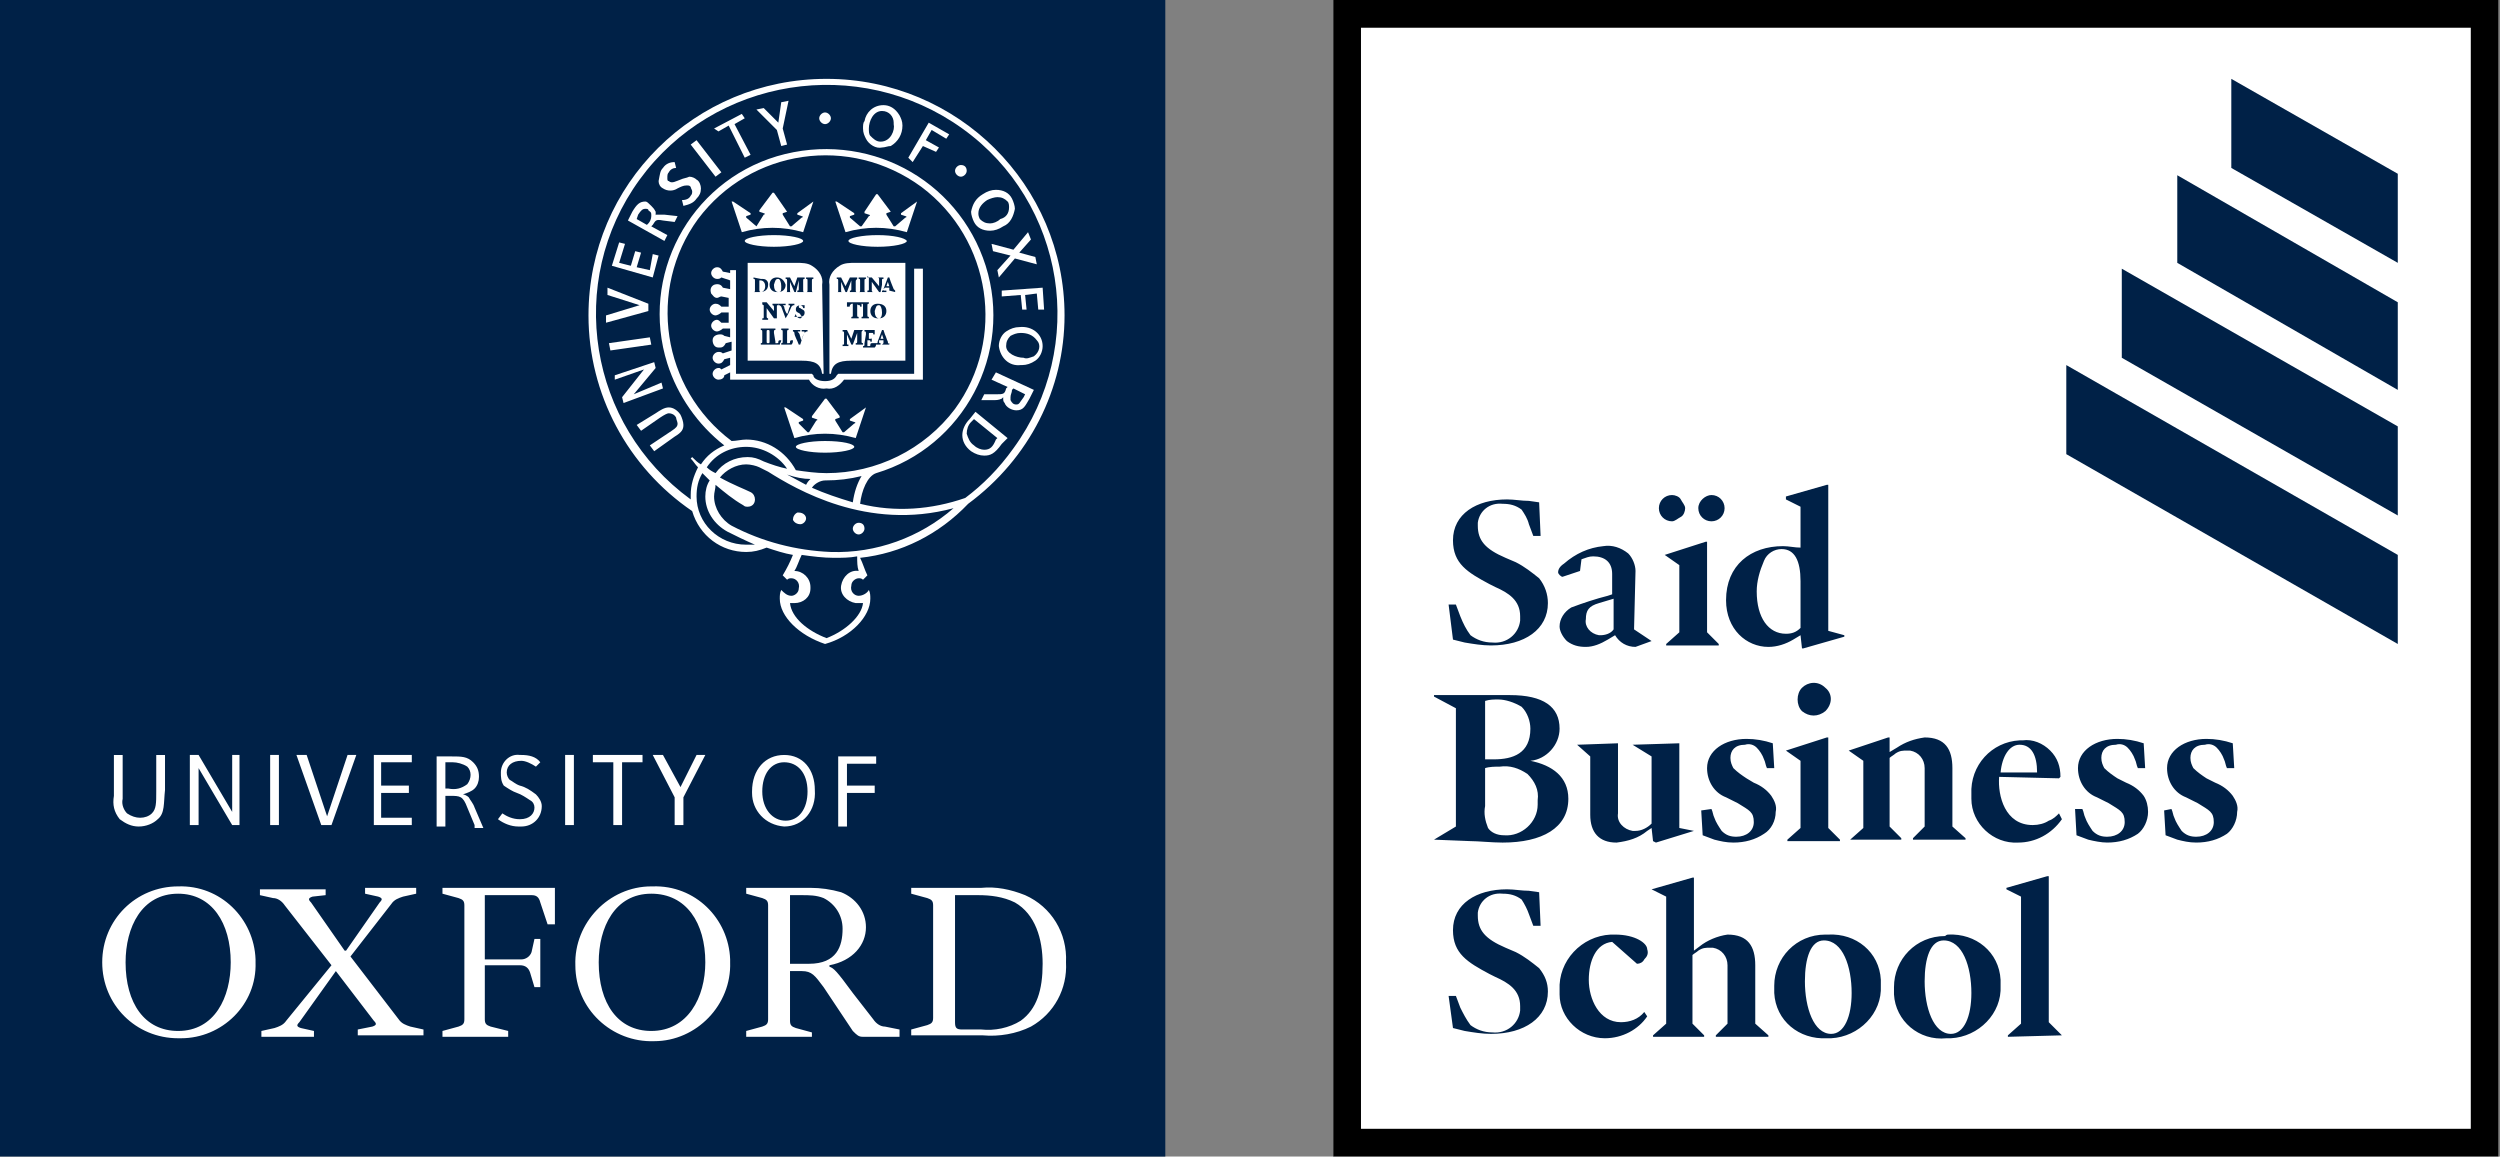<?xml version="1.0" encoding="utf-8"?>
<!-- Generator: Adobe Illustrator 25.2.3, SVG Export Plug-In . SVG Version: 6.00 Build 0)  -->
<svg version="1.1" id="Layer_1" xmlns="http://www.w3.org/2000/svg" xmlns:xlink="http://www.w3.org/1999/xlink" x="0px" y="0px"
	 viewBox="0 0 171.2 79.2" style="enable-background:new 0 0 171.2 79.2;" xml:space="preserve">
<rect x="0" y="0" width="171.2" height="79.2" fill="#808080" stroke="none"/>
<style type="text/css">
	.st0{fill:#002147;}
	.st1{fill:#FFFFFF;}
</style>
<g>
	<path class="st0" d="M0,0h79.8v79.2H0V0z"/>
	<path class="st1" d="M17.5,65.9c0.1,2.9-2.3,5.2-5.1,5.2c-0.1,0-0.1,0-0.2,0c-2.9,0-5.2-2.3-5.2-5.2c0-2.9,2.3-5.2,5.2-5.2l0,0
		c2.9-0.1,5.2,2.2,5.3,5C17.5,65.7,17.5,65.8,17.5,65.9z M15.8,65.9c0-2.7-1.3-4.7-3.6-4.7c-2.5,0-3.6,2.3-3.6,4.7
		c0,2.8,1.3,4.7,3.6,4.7C14.7,70.6,15.8,68.3,15.8,65.9z M50,65.9c0.1,2.9-2.3,5.4-5.2,5.4c-2.9,0.1-5.4-2.2-5.4-5.2
		c-0.1-2.9,2.3-5.4,5.2-5.4c0.1,0,0.1,0,0.1,0c2.9-0.1,5.2,2.2,5.3,5C50,65.8,50,65.8,50,65.9z M48.3,65.9c0-2.7-1.3-4.7-3.7-4.7
		c-2.5,0-3.6,2.3-3.6,4.7c0,2.8,1.3,4.7,3.6,4.7C47.1,70.6,48.3,68.3,48.3,65.9z M54.1,66h1.3c1.9,0,2.3-1.2,2.3-2.4
		c0-0.9-0.5-1.7-1.3-2.1c-0.5-0.2-1-0.2-1.5-0.2h-0.8L54.1,66L54.1,66z M56.4,67.6c-0.6-0.8-0.8-1.1-1.5-1.1h-0.8v3.4
		c0,0.3,0.1,0.4,0.4,0.5l1.1,0.3V71h-4.5v-0.4l1.1-0.3c0.3-0.1,0.4-0.2,0.4-0.5V62c0-0.3-0.1-0.4-0.4-0.5l-1.1-0.3v-0.4h4.4
		c0.7,0,1.4,0.1,2.1,0.3c1,0.4,1.7,1.3,1.7,2.4c0,1.2-0.9,2.3-2.5,2.6v0.1c0.3,0.1,0.5,0.3,1.6,1.8l1.4,1.8c0.2,0.3,0.5,0.5,0.8,0.5
		l1,0.2V71h-2.5c-0.3,0-0.4-0.1-0.7-0.4L56.4,67.6L56.4,67.6z M36.6,64.3H37v3.3h-0.4l-0.3-1c-0.1-0.3-0.3-0.5-0.7-0.5h-2.4v3.7
		c0,0.3,0.1,0.4,0.4,0.5l1.2,0.3v0.4h-4.5v-0.4l1.1-0.3c0.3-0.1,0.4-0.2,0.4-0.5V62c0-0.3-0.1-0.4-0.4-0.5l-1.1-0.3v-0.4H38v2.5
		h-0.5L37,61.8c-0.1-0.4-0.3-0.5-0.6-0.5h-3.2v4.4h2.5c0.3,0,0.6-0.2,0.7-0.5L36.6,64.3L36.6,64.3z M62.4,70.9v-0.4l1.1-0.3
		c0.3-0.1,0.4-0.2,0.4-0.5V62c0-0.3-0.1-0.4-0.4-0.5l-1.1-0.3v-0.4h4.8c1-0.1,2,0.1,3,0.5c1.8,0.8,2.9,2.6,2.8,4.6
		c0.1,1.8-0.8,3.5-2.4,4.4c-1,0.5-2.2,0.7-3.3,0.6L62.4,70.9L62.4,70.9z M65.4,61.4V70c0,0.4,0.1,0.5,0.5,0.5h1.3
		c0.9,0.1,1.9-0.1,2.7-0.6c1.1-0.8,1.5-2.1,1.5-3.9c0-1.7-0.5-3.4-1.9-4.2c-0.8-0.4-1.7-0.5-2.5-0.5H65.4z M21.5,70.6v0.4h-3.6v-0.4
		l0.9-0.2c0.3-0.1,0.6-0.2,0.8-0.5l3.1-3.8L19.5,62c-0.2-0.3-0.5-0.5-0.8-0.5l-0.9-0.2v-0.4h4.5v0.4l-0.9,0.1
		c-0.3,0.1-0.3,0.2-0.1,0.4l2.3,3.3h0.1l2.3-3.3c0.2-0.2,0.2-0.3-0.1-0.4l-0.9-0.2v-0.4h3.5v0.4l-0.9,0.2c-0.3,0.1-0.6,0.2-0.8,0.5
		L24,65.5l3.3,4.3c0.2,0.3,0.5,0.4,0.8,0.5l0.9,0.2v0.4h-4.5v-0.4l1-0.2c0.3-0.1,0.3-0.2,0.1-0.4L23,66.5l-2.5,3.5
		c-0.2,0.2-0.2,0.3,0.1,0.4L21.5,70.6L21.5,70.6z M10.8,56.1c-0.3,0.3-0.8,0.5-1.3,0.5c-0.5,0-0.9-0.2-1.3-0.5
		c-0.4-0.5-0.5-1-0.4-1.6v-2.8h0.6v3c-0.1,0.4,0.1,0.8,0.3,1c0.3,0.2,0.6,0.3,0.9,0.3c0.3,0,0.6-0.1,0.8-0.3
		c0.3-0.3,0.3-0.7,0.3-1.5v-2.5h0.6v2.4C11.2,55,11.3,55.7,10.8,56.1L10.8,56.1z M15.9,56.5l-2.3-3.9v3.9H13v-4.8h0.6l2.3,3.9v-3.9
		h0.5v4.8H15.9z M18.5,56.5v-4.8h0.6v4.8H18.5z M22.7,56.5H22l-1.7-4.8H21l1.4,4.2l1.4-4.2h0.6L22.7,56.5z M25.6,56.5v-4.8h2.6v0.5
		h-2.1v1.6h1.9v0.5h-1.9V56h2.1v0.5L25.6,56.5L25.6,56.5z M32,52.5c-0.3-0.2-0.7-0.3-1-0.3h-0.5V54h0.2c0.5,0.1,0.9,0,1.3-0.3
		C32.3,53.3,32.3,52.8,32,52.5L32,52.5z M32.5,56.5L32,55.3c-0.3-0.8-0.5-0.8-1.2-0.8h-0.3v2.1h-0.6v-4.8h1c0.7,0,1.1,0,1.5,0.4
		c0.3,0.3,0.4,0.6,0.4,1c0,0.3-0.1,0.6-0.3,0.8c-0.2,0.2-0.5,0.3-0.8,0.4c0.1,0,0.3,0.1,0.4,0.2c0.1,0.2,0.3,0.4,0.4,0.7l0.6,1.4
		H32.5z M38.7,56.5v-4.8h0.6v4.8H38.7z M42.6,52.2v4.3H42v-4.3h-1.4v-0.5H44v0.5H42.6z M46.8,54.6v1.9h-0.6v-1.9l-1.5-2.9h0.7
		l1.2,2.2l1.1-2.2h0.6L46.8,54.6z M53.7,52.2c-0.9,0-1.5,0.8-1.5,2c0,1.2,0.7,2,1.6,2c0.9,0,1.5-0.8,1.5-2
		C55.3,52.9,54.6,52.2,53.7,52.2z M53.7,56.6c-1.3-0.1-2.2-1.1-2.2-2.3c0-0.1,0-0.1,0-0.1c0-1.5,0.9-2.5,2.2-2.5
		c1.3,0,2.1,1,2.1,2.4C55.9,55.5,55,56.6,53.7,56.6L53.7,56.6L53.7,56.6z M58,52.2v1.6h1.9v0.5H58v2.3h-0.6v-4.8H60v0.5H58z
		 M34.3,52.9c0-0.7,0.6-1.3,1.3-1.2c0,0,0.1,0,0.1,0c0.5,0,1,0.1,1.3,0.5l-0.3,0.3c-0.3-0.2-0.7-0.4-1-0.4c-0.6,0-1,0.3-1,0.8
		c0,0.2,0.1,0.4,0.2,0.5c0.2,0.1,0.4,0.3,0.7,0.4c0.4,0.1,0.7,0.3,1.1,0.6c0.2,0.2,0.4,0.5,0.4,0.8c0,0.8-0.6,1.4-1.4,1.4
		c-0.1,0-0.1,0-0.2,0c-0.5,0-1-0.2-1.4-0.5l0.3-0.4c0.3,0.2,0.7,0.4,1.2,0.4c0.7,0,1-0.4,1-0.8c0-0.2-0.1-0.4-0.3-0.5
		c-0.3-0.2-0.6-0.4-0.9-0.5c-0.3-0.1-0.6-0.3-0.9-0.5C34.3,53.5,34.3,53.2,34.3,52.9z"/>
	<path class="st1" d="M56.3,19.5c0.1-0.5-0.2-1-0.7-1.3C55.3,18,54.9,18,54.5,18h-3.3v6.7h3.7c0.9,0,1.3,0.2,1.4,0.9h0.1L56.3,19.5z
		 M56.8,19.5c-0.1-0.5,0.2-1,0.7-1.3c0.3-0.2,0.7-0.2,1.1-0.2H62v6.7h-3.7c-0.9,0-1.3,0.2-1.4,0.9h-0.1L56.8,19.5L56.8,19.5z"/>
	<path class="st1" d="M62.6,18.5v7.1h-5.2l-0.1,0.1c-0.1,0.2-0.3,0.4-0.8,0.4s-0.8-0.2-0.8-0.4l-0.1-0.1h-5.2v-7.1H50v0.2l-0.5-0.1
		c-0.1-0.2-0.2-0.3-0.4-0.3c-0.2,0-0.4,0.2-0.4,0.4c0,0.2,0.2,0.4,0.4,0.4c0.1,0,0.2,0,0.3-0.1l0.6,0.2v0.6l-0.5-0.1
		c-0.1-0.2-0.3-0.3-0.6-0.2c-0.2,0.1-0.3,0.3-0.2,0.6c0.1,0.1,0.2,0.3,0.4,0.3c0.1,0,0.2-0.1,0.3-0.1l0.5,0.1v0.6h-0.5
		c-0.1-0.1-0.2-0.2-0.4-0.2c-0.2,0-0.4,0.2-0.4,0.4c0,0.2,0.2,0.4,0.4,0.4c0.1,0,0.3-0.1,0.4-0.2h0.5v0.7h-0.5
		c-0.1-0.1-0.2-0.2-0.3-0.2c-0.2,0-0.4,0.2-0.4,0.4s0.2,0.4,0.4,0.4c0.1,0,0.3-0.1,0.4-0.2h0.5v0.6L49.6,23
		c-0.1-0.1-0.2-0.1-0.3-0.1c-0.2,0-0.5,0.1-0.5,0.4c0,0.2,0.1,0.5,0.4,0.5c0,0,0.1,0,0.1,0c0.2,0,0.3-0.1,0.4-0.3l0.4-0.1V24
		l-0.6,0.2c-0.1-0.1-0.2-0.1-0.3-0.1c-0.2,0-0.4,0.2-0.4,0.4s0.2,0.4,0.4,0.4c0.2,0,0.3-0.1,0.4-0.3l0.4-0.1V25l-0.6,0.3
		c-0.1-0.1-0.1-0.1-0.2-0.1c-0.2,0-0.4,0.2-0.4,0.4c0,0.2,0.2,0.4,0.4,0.4c0.2,0,0.4-0.1,0.4-0.3l0.4-0.2V26h5.4
		c0.2,0.4,0.7,0.7,1.2,0.6c0.5,0.1,0.9-0.2,1.2-0.6h5.4v-7.6H62.6z"/>
	<path class="st1" d="M53,16.1c-1.1,0-2,0.2-2,0.4c0,0.2,0.9,0.4,2,0.4c1.1,0,2-0.2,2-0.4C55,16.3,54.1,16.1,53,16.1z M55.7,13.8
		l-1.1,0.8v0.1l0.3,0.1c0.1,0,0.1,0.1,0,0.1l-0.7,0.6h-0.1l-0.5-0.8v-0.1l0.3-0.1v0L53,13.2h-0.1L52,14.4v0.1l0.3,0.1
		c0.1,0,0.1,0.1,0,0.1l-0.5,0.8h0l-0.7-0.6v-0.1l0.3-0.1v-0.1l-1.2-0.8h-0.1l0.7,2.1c0.7-0.2,1.4-0.3,2.1-0.3c0.7,0,1.4,0.1,2.1,0.3
		L55.7,13.8L55.7,13.8z"/>
	<path class="st1" d="M56.5,30.2c-1.1,0-2,0.2-2,0.4c0,0.2,0.9,0.4,2,0.4s2-0.2,2-0.4C58.5,30.4,57.7,30.2,56.5,30.2z M59.3,27.9
		l-1.1,0.8v0.1l0.3,0.1c0.1,0,0.1,0.1,0,0.1l-0.7,0.6h-0.1l-0.5-0.8c0-0.1,0-0.1,0-0.1l0.3-0.1v-0.1l-0.9-1.2h-0.1l-0.9,1.2v0.1
		l0.3,0.1c0.1,0,0.1,0.1,0,0.1l-0.5,0.8h-0.1l-0.6-0.6v-0.1l0.3-0.1v-0.1l-1.2-0.8h-0.1l0.7,2.1c1.4-0.4,2.8-0.4,4.2,0L59.3,27.9
		L59.3,27.9z"/>
	<path class="st1" d="M60.1,16.1c-1.1,0-2,0.2-2,0.4c0,0.2,0.9,0.4,2,0.4c1.1,0,2-0.2,2-0.4C62,16.3,61.2,16.1,60.1,16.1z
		 M62.8,13.8l-1.1,0.8v0.1l0.3,0.1c0.1,0,0.1,0.1,0,0.1l-0.7,0.6h-0.1l-0.5-0.8c0-0.1,0-0.1,0-0.1l0.3-0.1v0l-0.9-1.2h-0.1l-0.8,1.2
		v0.1l0.3,0.1c0.1,0,0.1,0.1,0,0.1L59,15.5h-0.1l-0.7-0.6v-0.1l0.3-0.1v-0.1l-1.2-0.8h-0.1l0.7,2.1c1.4-0.4,2.8-0.4,4.2,0L62.8,13.8
		L62.8,13.8z"/>
	<path class="st0" d="M52.1,19.1c0.2,0,0.3,0,0.4,0.1c0.1,0.1,0.1,0.2,0.1,0.3c0,0.4-0.3,0.5-0.6,0.5h-0.4V20c0.1,0,0.1,0,0.1-0.2
		v-0.5c0-0.2,0-0.2-0.1-0.2v-0.1L52.1,19.1L52.1,19.1z M52,19.8c0,0.1,0,0.2,0.1,0.2c0.1,0,0.3-0.1,0.3-0.4c0-0.3-0.2-0.4-0.3-0.4
		H52c0,0,0,0,0,0.1V19.8z M53.8,19.5c0,0.3-0.2,0.5-0.5,0.5c0,0,0,0-0.1,0c-0.3,0-0.5-0.2-0.5-0.5v0c0-0.3,0.2-0.5,0.5-0.5h0
		C53.5,19,53.7,19.2,53.8,19.5C53.8,19.5,53.8,19.5,53.8,19.5z M53,19.5c0,0.3,0.1,0.5,0.3,0.5c0.2,0,0.2-0.1,0.2-0.4
		c0-0.3-0.1-0.5-0.2-0.5C53.1,19.1,53.1,19.2,53,19.5L53,19.5z M55.1,19.1L55.1,19.1C55,19.1,55,19.1,55,19.3v0.5
		c0,0.2,0,0.2,0.1,0.2V20h-0.5v-0.1c0.1,0,0.1,0,0.1-0.2v-0.5L54.5,20h-0.1l-0.3-0.7v0.3c0,0.1,0,0.2,0,0.3c0,0.1,0,0.1,0.1,0.1V20
		h-0.4V20c0.1,0,0.1,0,0.1-0.1c0-0.1,0-0.1,0-0.3v-0.3c0-0.2,0-0.2-0.1-0.2v-0.1h0.3l0.3,0.6l0.2-0.6H55.1z M55.6,19.8
		c0,0.2,0,0.2,0.1,0.2V20h-0.5V20c0.1,0,0.1,0,0.1-0.2v-0.5c0-0.2,0-0.2-0.1-0.2v-0.1h0.5v0.1c-0.1,0-0.1,0-0.1,0.2V19.8z"/>
	<path class="st0" d="M53.2,21.8H53l-0.5-0.7v0.6c0,0.1,0.1,0.1,0.1,0.1v0.1h-0.4v-0.1c0.1,0,0.1,0,0.1-0.1c0-0.1,0-0.1,0-0.3v-0.3
		v-0.2c0,0-0.1,0-0.1-0.1v-0.1h0.3l0.5,0.6v-0.2V21c0-0.1-0.1-0.1-0.1-0.1v-0.1h0.4v0.1c-0.1,0-0.1,0-0.1,0.1c0,0.1,0,0.2,0,0.3
		L53.2,21.8z"/>
	<path class="st0" d="M53.8,21.8L53.5,21c-0.1-0.1-0.1-0.1-0.2-0.1v-0.1h0.5v0.1h-0.1c-0.1,0-0.1,0,0,0.1c0,0.1,0.1,0.4,0.2,0.5
		c0.1-0.1,0.1-0.4,0.2-0.5c0-0.1,0-0.1-0.1-0.1h0v-0.1h0.4v0.1c-0.1,0-0.1,0-0.2,0.1C54.2,21,54,21.5,53.8,21.8L53.8,21.8z
		 M54.5,21.5c0,0.1,0.1,0.3,0.3,0.3c0.1,0,0.1-0.1,0.1-0.1l0,0c0-0.1-0.1-0.1-0.1-0.2c-0.1-0.1-0.3-0.1-0.3-0.3
		c0-0.2,0.1-0.3,0.4-0.3c0.1,0,0.1,0,0.1,0h0.1c0,0.1,0,0.1,0,0.2H55c0-0.1-0.1-0.2-0.2-0.2c-0.1,0-0.1,0.1-0.1,0.1c0,0,0,0,0,0
		c0,0.1,0.1,0.1,0.1,0.1c0.1,0.1,0.3,0.1,0.3,0.3s-0.1,0.3-0.4,0.3c-0.1,0-0.1,0-0.2,0l-0.1,0L54.5,21.5L54.5,21.5z"/>
	<path class="st0" d="M52.5,23.3c0,0.2,0,0.2,0.1,0.2v0.1h-0.5v-0.1c0.1,0,0.1,0,0.1-0.2v-0.5c0-0.2,0-0.2-0.1-0.2v-0.1h0.5v0.1
		c-0.1,0-0.1,0-0.1,0.2V23.3z M53.1,23.4v0.1c0,0,0.1,0,0.1,0c0.1,0,0.1,0,0.1-0.1c0-0.1,0.1-0.1,0.1-0.1h0.1c0,0.1-0.1,0.2-0.1,0.3
		h-0.8v-0.1c0.1,0,0.1,0,0.1-0.2v-0.5c0-0.2,0-0.2-0.1-0.2v-0.1h0.5v0.1c-0.1,0-0.1,0-0.1,0.2L53.1,23.4z M53.9,23.4v0.1
		c0,0,0.1,0,0.1,0c0.1,0,0.1,0,0.1-0.1c0-0.1,0.1-0.1,0.1-0.1h0.1c0,0.1,0,0.2-0.1,0.3h-0.7v-0.1c0.1,0,0.1,0,0.1-0.2v-0.5
		c0-0.2,0-0.2-0.1-0.2v-0.1H54v0.1c-0.1,0-0.1,0-0.1,0.2L53.9,23.4z M54.7,23.6c-0.1-0.3-0.3-0.6-0.3-0.8c0-0.1-0.1-0.1-0.1-0.1
		v-0.1h0.5v0.1h-0.1c-0.1,0-0.1,0,0,0.1c0.1,0.1,0.1,0.4,0.2,0.5c0-0.1,0.1-0.4,0.2-0.5c0-0.1,0-0.1-0.1-0.1h-0.1v-0.1h0.4v0.1
		c-0.1,0-0.1,0-0.2,0.1c-0.1,0.1-0.2,0.5-0.3,0.8L54.7,23.6z"/>
	<path class="st0" d="M58.7,19.1L58.7,19.1c-0.1,0.1-0.1,0.1-0.1,0.2v0.5c0,0.2,0,0.2,0.1,0.2V20h-0.5v-0.1c0.1,0,0.1,0,0.1-0.2
		v-0.5L58,20h-0.1l-0.3-0.7v0.3c0,0.1,0,0.2,0,0.3c0,0.1,0,0.1,0.1,0.1V20h-0.4V20c0.1,0,0.1,0,0.1-0.1c0-0.1,0-0.1,0-0.3v-0.3
		c0-0.2,0-0.2-0.1-0.2v-0.1h0.3l0.3,0.6l0.3-0.6H58.7z M59.2,19.8c0,0.2,0,0.2,0.1,0.2V20h-0.5V20c0.1,0,0.1,0,0.1-0.2v-0.5
		c0-0.2,0-0.2-0.1-0.2v-0.1h0.5v0.1c-0.1,0-0.1,0-0.1,0.2V19.8z M60.3,20h-0.1l-0.5-0.7v0.3c0,0.1,0,0.2,0,0.3
		c0,0.1,0.1,0.1,0.1,0.1V20h-0.4v-0.1c0.1,0,0.1,0,0.1-0.1c0-0.1,0-0.2,0-0.3v-0.3v-0.2c0,0-0.1-0.1-0.1-0.1V19h0.3l0.5,0.6v-0.2
		c0-0.1,0-0.2,0-0.3c0-0.1-0.1-0.1-0.1-0.1V19h0.4v0.1c-0.1,0-0.1,0-0.1,0.1s0,0.2,0,0.3L60.3,20z M60.9,19.9L60.9,19.9
		C61,19.9,61,19.9,60.9,19.9v-0.2h-0.3l-0.1,0.1c0,0.1,0,0.1,0.1,0.1h0.1V20h-0.3v-0.1c0.1,0,0.1,0,0.1-0.1l0.3-0.8h0.1l0.1,0.3
		l0.2,0.5c0.1,0.1,0.1,0.1,0.1,0.1V20L60.9,19.9L60.9,19.9z M60.7,19.6h0.2l-0.1-0.3L60.7,19.6z"/>
	<path class="st0" d="M58.7,21.5c0,0.2,0,0.2,0.1,0.2v0.1h-0.5v-0.1c0.1,0,0.1,0,0.1-0.2v-0.7c-0.1,0-0.1,0-0.2,0.1
		c0,0.1,0,0.1-0.1,0.1h-0.1v-0.3H59v0.3h-0.1c0-0.1,0-0.1-0.1-0.1c0,0-0.1-0.1-0.1,0L58.7,21.5z M59.4,21.5c0,0.2,0,0.2,0.1,0.2v0.1
		h-0.5v-0.1c0.1,0,0.1,0,0.1-0.2v-0.5c0-0.2,0-0.2-0.1-0.2v-0.1h0.5v0.1c-0.1,0-0.1,0-0.1,0.2L59.4,21.5z M60.7,21.3
		c0,0.3-0.2,0.5-0.5,0.5c0,0,0,0-0.1,0c-0.3,0-0.5-0.2-0.5-0.5v0c0-0.3,0.2-0.5,0.5-0.5h0C60.5,20.8,60.7,21,60.7,21.3L60.7,21.3z
		 M59.9,21.3c0,0.3,0.1,0.5,0.3,0.5c0.1,0,0.2-0.1,0.2-0.4c0-0.3-0.1-0.5-0.2-0.5C60,20.9,60,21,59.9,21.3L59.9,21.3z"/>
	<path class="st0" d="M59.1,22.6L59.1,22.6C59,22.7,59,22.7,59,22.8v0.5c0,0.2,0,0.2,0.1,0.2v0.1h-0.5v-0.1c0.1,0,0.1,0,0.1-0.2
		v-0.5l-0.3,0.8h-0.1l-0.3-0.7v0.3c0,0.1,0,0.2,0,0.3c0,0.1,0,0.1,0.1,0.1v0.1h-0.4v-0.1c0.1,0,0.1,0,0.1-0.1c0-0.1,0-0.1,0-0.3
		v-0.3c0-0.2,0-0.2-0.1-0.2v-0.1h0.3l0.3,0.6l0.2-0.6H59.1z M59.3,22.9c0-0.2,0-0.2-0.1-0.2v-0.1h0.7v0.3h-0.1c0-0.1,0-0.1-0.1-0.1
		c-0.1,0-0.1,0-0.1,0c-0.1,0-0.1,0-0.1,0.1v0.3h0.1c0.1,0,0.1,0,0.1-0.1h0v0.3h-0.1c0-0.1,0-0.1-0.1-0.1h-0.1v0.4c0,0,0.1,0,0.1,0
		c0.1,0,0.1,0,0.1-0.1c0-0.1,0.1-0.1,0.1-0.1H60c0,0.1,0,0.2-0.1,0.3h-0.8v-0.1c0.1,0,0.1,0,0.1-0.2L59.3,22.9z M60.5,23.5
		L60.5,23.5C60.6,23.5,60.6,23.5,60.5,23.5l0-0.2h-0.3v0.1c0,0.1,0,0.1,0.1,0.1h0v0.1H60v-0.1c0.1,0,0.1,0,0.1-0.1l0.3-0.8h0.1
		l0.1,0.3c0.1,0.2,0.1,0.3,0.2,0.5c0,0.2,0.1,0.1,0.1,0.1v0.1h-0.5L60.5,23.5z M60.3,23.2h0.2l-0.1-0.3L60.3,23.2z"/>
	<path class="st1" d="M55.2,35.5c0,0.2-0.2,0.4-0.4,0.4l0,0c-0.2,0-0.4-0.1-0.5-0.3c0-0.2,0.1-0.4,0.3-0.5c0.1,0,0.1,0,0.1,0
		C55,35.1,55.2,35.3,55.2,35.5z M59.2,36.2c0,0.2-0.2,0.4-0.4,0.4l0,0c-0.2,0-0.4-0.2-0.4-0.4c0-0.2,0.2-0.4,0.4-0.4
		C59,35.8,59.2,35.9,59.2,36.2L59.2,36.2z M56.9,8.1c0,0.2-0.2,0.4-0.4,0.4c-0.2,0-0.4-0.2-0.4-0.4c0-0.2,0.2-0.4,0.4-0.4l0,0
		C56.7,7.7,56.9,7.9,56.9,8.1L56.9,8.1z M66.2,11.7c0,0.2-0.2,0.4-0.4,0.4l0,0c-0.2,0-0.4-0.2-0.4-0.4l0,0c0-0.2,0.2-0.4,0.4-0.4
		l0,0C66.1,11.3,66.2,11.5,66.2,11.7L66.2,11.7z M46.6,28.4c0.1,0.2,0.2,0.5,0.2,0.7c0,0.3-0.1,0.5-0.6,0.8l-1.4,1l-0.3-0.4l1.5-1
		c0.3-0.2,0.4-0.3,0.4-0.5c0-0.1-0.1-0.3-0.1-0.4c-0.1-0.2-0.3-0.3-0.5-0.3c-0.1,0-0.3,0.1-0.6,0.3l-1.3,0.9l-0.3-0.4l1.3-0.8
		c0.3-0.2,0.6-0.4,0.9-0.4C46.1,27.9,46.4,28.1,46.6,28.4z M42.1,25.7l2.7-0.9l0.1,0.4L43.4,27l1.9-0.8l0.1,0.4l-2.7,1l-0.1-0.4
		l1.5-1.9l-2,0.7L42.1,25.7z M41.7,23.5l2.8-0.4l0.1,0.5L41.8,24L41.7,23.5z M41.6,20.2v-0.5l2.8,1.1v0.5l-2.9,0.8v-0.5l2.3-0.7
		L41.6,20.2z M44.2,13.8c-0.4,0-0.6,0.2-0.9,0.7L43,15.1l2.5,1.4l0.2-0.4l-1.1-0.6l0.1-0.1c0.2-0.3,0.2-0.4,0.7-0.3l0.8,0.1l0.2-0.4
		l-0.9-0.1c-0.1,0-0.3,0-0.5,0c-0.1,0-0.1,0-0.1,0.1c0-0.1,0-0.1,0-0.1c0-0.1,0-0.1,0-0.2c-0.1-0.2-0.2-0.3-0.3-0.4
		C44.4,13.9,44.3,13.8,44.2,13.8z M43.7,14.7c0.2-0.3,0.3-0.4,0.5-0.4c0.1,0,0.2,0,0.2,0.1c0.1,0.1,0.2,0.1,0.2,0.3
		c0,0.1,0,0.1,0,0.1c0,0.2-0.1,0.4-0.2,0.5l-0.1,0.1L43.6,15L43.7,14.7z M47.3,9.9l0.4-0.3l1.7,2.2L49,12.1L47.3,9.9z M48.9,8.8
		l1.9-1l0.2,0.3l-0.7,0.4l1.1,2.1l-0.4,0.2l-1.1-2.2l-0.7,0.4L48.9,8.8z M53.5,7l0.5-0.1l-0.4,1.9l0.3,1.1l-0.4,0.1l-0.3-1.1
		l-1.4-1.4l0.5-0.1l1,1L53.5,7z M62.2,10.8l1.4-2.4l1.4,0.8l-0.2,0.3l-1-0.6l-0.4,0.7l0.9,0.5l-0.2,0.3L63.2,10l-0.7,1.1L62.2,10.8z
		 M69.4,17.1l1-1.2l0.2,0.5l-0.8,0.9l1.1,0.3l0.1,0.5l-1.5-0.4l-1.1,1.3l-0.1-0.5l0.9-1L68,17.2l-0.1-0.5L69.4,17.1z M68.6,19.9
		l2.8-0.2l0.1,1.5h-0.4l-0.1-1.1l-0.8,0.1l0.1,1H70l-0.1-1l-1.3,0.1L68.6,19.9z M69.8,22.4c-0.3,0-0.6,0.1-0.9,0.3
		c-0.3,0.2-0.5,0.6-0.5,1c0.1,0.8,0.7,1.4,1.5,1.3c0,0,0,0,0.1,0c0.3,0,0.6-0.1,0.9-0.3c0.3-0.2,0.5-0.6,0.5-1
		C71.4,22.9,70.7,22.3,69.8,22.4C69.9,22.4,69.9,22.4,69.8,22.4z M70.1,24.5c-0.5,0-1.2-0.3-1.2-0.8c0-0.3,0.1-0.5,0.3-0.7
		c0.2-0.1,0.4-0.2,0.7-0.2c0.4,0,0.8,0.1,1.1,0.5c0.3,0.3,0.2,0.8-0.2,1.1c0,0,0,0,0,0C70.5,24.5,70.3,24.6,70.1,24.5L70.1,24.5
		L70.1,24.5z M68.2,13c-0.3,0-0.6,0.1-0.9,0.3c-0.5,0.3-0.7,0.7-0.8,1.2c0,0.2,0.1,0.5,0.2,0.7c0.2,0.4,0.6,0.6,1.1,0.6
		c0.3,0,0.6-0.1,0.9-0.3c0.5-0.2,0.7-0.7,0.8-1.2c0-0.2-0.1-0.5-0.2-0.7C69.1,13.2,68.7,13,68.2,13z M67.8,15.3
		c-0.3,0-0.5-0.1-0.7-0.3C67,14.8,67,14.7,67,14.6c0-0.4,0.3-0.7,0.6-0.9c0.2-0.1,0.5-0.2,0.7-0.2c0.3,0,0.5,0.1,0.7,0.3
		c0.1,0.1,0.1,0.3,0.1,0.4c0,0.4-0.2,0.7-0.6,0.8C68.3,15.2,68,15.3,67.8,15.3L67.8,15.3z M60.5,7.2c-0.7,0-1.2,0.5-1.3,1.1
		c-0.1,0.1-0.1,0.3-0.1,0.5c0,0.3,0.1,0.5,0.2,0.7c0.2,0.4,0.7,0.7,1.1,0.6c0.2,0,0.4-0.1,0.6-0.1c0.5-0.3,0.8-0.8,0.8-1.4
		c0-0.3-0.1-0.5-0.2-0.7C61.3,7.4,60.9,7.2,60.5,7.2z M60.3,9.7c-0.3,0-0.5-0.2-0.7-0.4c-0.1-0.1-0.1-0.3-0.1-0.5
		c0-0.5,0.3-1.2,0.9-1.2c0.5,0,0.8,0.4,0.8,0.8c0,0,0,0,0,0.1C61.3,8.9,61,9.7,60.3,9.7z M44.7,17.4l0.4,0.1l-0.4,1.5l-2.8-0.8
		l0.5-1.6l0.4,0.1L42.4,18l0.8,0.2l0.3-1l0.4,0.1l-0.3,1l0.9,0.2L44.7,17.4z M45.4,11.5c0.2-0.3,0.5-0.4,0.8-0.4l0.1,0.4
		c-0.2,0-0.4,0.1-0.5,0.3c-0.1,0.1-0.1,0.2-0.1,0.4c0,0.1,0,0.2,0.1,0.2c0.2,0.2,0.5,0,0.8-0.1c0.2-0.1,0.4-0.1,0.6-0.2
		c0.2,0,0.4,0.1,0.5,0.2c0.2,0.1,0.3,0.4,0.3,0.6c0,0.3-0.1,0.5-0.3,0.7c-0.2,0.3-0.5,0.4-0.9,0.5l-0.1-0.4c0.3,0,0.5-0.1,0.6-0.3
		c0.1-0.1,0.1-0.2,0.1-0.3c0-0.1-0.1-0.2-0.1-0.3c-0.1-0.1-0.1-0.1-0.3-0.1c-0.2,0-0.4,0.1-0.6,0.2c-0.3,0.2-0.7,0.2-1,0
		c-0.2-0.1-0.3-0.3-0.3-0.5C45.2,11.9,45.2,11.7,45.4,11.5z M67.9,26l1.1,0.5l-0.1,0.1C68.8,27,68.7,27,68.2,27h-0.8l-0.2,0.4h0.9
		c0.1,0,0.3,0,0.5-0.1l0.1-0.1v0.1c0,0.1,0,0.2,0.1,0.3c0.1,0.3,0.5,0.5,0.8,0.5c0.5,0,0.6-0.3,0.9-0.8l0.3-0.6l-2.6-1.2L67.9,26z
		 M69.6,27.7c-0.2,0-0.3-0.1-0.4-0.3c0-0.1,0-0.1,0-0.2c0-0.2,0.1-0.3,0.1-0.5l0.1-0.1l0.8,0.4l-0.1,0.2
		C69.8,27.6,69.8,27.7,69.6,27.7L69.6,27.7z M66.4,28.7c-0.3,0.3-0.5,0.7-0.5,1.1c0,0.4,0.2,0.8,0.6,1.1c0.3,0.2,0.6,0.3,0.9,0.3
		c0.4,0,0.7-0.1,1.2-0.8L69,30l-2.2-1.8L66.4,28.7z M67.4,30.8c-0.2,0-0.5-0.1-0.7-0.3c-0.3-0.2-0.4-0.5-0.5-0.8
		c0-0.3,0.1-0.6,0.3-0.8l0.2-0.2l1.6,1.3l-0.1,0.1C68,30.6,67.8,30.8,67.4,30.8z"/>
	<path class="st1" d="M72.9,21.6c0-8.9-7.3-16.2-16.3-16.2c-9,0-16.3,7.2-16.3,16.2c0,5.4,2.7,10.4,7.1,13.4c0.5,1.7,2,2.8,3.7,2.8
		c0.5,0,0.9-0.1,1.4-0.3c0.6,0.2,1.2,0.4,1.8,0.5c-0.2,0.5-0.4,0.9-0.7,1.4l0.3,0.3c0.1-0.1,0.2-0.1,0.3-0.1c0.3,0,0.6,0.3,0.5,0.7
		c0,0.3-0.3,0.5-0.5,0.5c-0.3,0-0.5-0.2-0.7-0.4c-0.1,0.2-0.1,0.4-0.1,0.6c0,1.2,1.3,2.5,3.1,3.1c1.8-0.5,3.1-1.9,3.1-3.1
		c0-0.2,0-0.4-0.1-0.6c-0.1,0.2-0.4,0.4-0.7,0.4c-0.3,0-0.6-0.3-0.5-0.7c0-0.3,0.3-0.5,0.5-0.5c0.1,0,0.2,0,0.3,0.1l0.3-0.3
		c-0.2-0.4-0.3-0.8-0.5-1.2c2.8-0.3,5.4-1.6,7.4-3.7C70.5,31.4,72.9,26.6,72.9,21.6z M51.1,37.3c-1.9,0-3.4-1.5-3.4-3.3
		c0-0.6,0.1-1.1,0.4-1.6l0.5,0.5c-0.2,0.3-0.3,0.7-0.3,1.1c0,1,0.6,1.9,1.5,2.4c0.6,0.3,1.2,0.6,1.9,0.9
		C51.5,37.3,51.3,37.3,51.1,37.3z M56.6,32.4c-0.7,0-1.4-0.1-2.1-0.2c-0.7-1.3-2-2.1-3.4-2.1c-0.3,0-0.7,0.1-1,0.1
		c-4.8-3.6-5.8-10.4-2.3-15.2c3.6-4.8,10.4-5.8,15.3-2.2c4.8,3.6,5.8,10.4,2.3,15.2C63.3,30.8,60,32.4,56.6,32.4L56.6,32.4z
		 M59,32.6c-0.3,0.5-0.5,1.1-0.6,1.8c-1-0.3-1.9-0.6-2.8-1c0.2-0.3,0.6-0.5,0.9-0.5C57.4,32.9,58.2,32.8,59,32.6z M55.5,32.8
		c-0.1,0.1-0.2,0.2-0.3,0.4c-0.4-0.2-0.9-0.5-1.3-0.7C54.5,32.7,55,32.8,55.5,32.8z M51.1,30.6c1.1,0,2.2,0.6,2.8,1.5
		c-0.5-0.1-1.1-0.3-1.6-0.5c-0.4-0.2-0.7-0.3-1.1-0.3c-0.9,0-1.7,0.4-2.2,1.1c-0.2-0.1-0.4-0.2-0.6-0.4C49,31.1,50,30.6,51.1,30.6z
		 M58.8,39.1c-0.6-0.1-1.1,0.4-1.2,1c-0.1,0.6,0.4,1.1,1,1.2c0.1,0,0.1,0,0.2,0c0.1,0,0.2,0,0.3,0c-0.1,0.9-1.2,1.9-2.5,2.4
		c-1.3-0.5-2.4-1.4-2.5-2.4c0.1,0,0.2,0,0.3,0c0.6,0,1.1-0.4,1.1-1c0,0,0-0.1,0-0.1c0-0.6-0.5-1.1-1.1-1.1c0.2-0.3,0.3-0.7,0.5-1.1
		c0.7,0.1,1.5,0.2,2.2,0.2c0.5,0,1.1,0,1.6-0.1C58.7,38.5,58.7,38.8,58.8,39.1L58.8,39.1z M56.9,37.8c-2.4-0.1-4.7-0.7-6.8-1.8
		c-0.7-0.4-1.2-1.2-1.2-2c0-0.3,0.1-0.5,0.1-0.8c0.6,0.5,1.2,1,1.9,1.4c0.1,0.1,0.2,0.1,0.3,0.1c0.3,0,0.5-0.2,0.5-0.5l0,0
		c0-0.2-0.1-0.4-0.3-0.5c-0.4-0.2-1.2-0.5-2.1-1c0.4-0.5,1.1-0.9,1.8-0.9c0.3,0,0.7,0.1,0.9,0.2l0.6,0.3c1.9,1.2,6.8,4.1,12.7,2.5
		C63,36.8,60,37.9,56.9,37.8L56.9,37.8z M66.1,34.1c-2.3,0.8-4.8,1-7.2,0.4c0.1-0.9,0.5-1.9,1.1-2.1c6-1.8,9.4-8.2,7.5-14.2
		c-1.9-6-8.2-9.3-14.3-7.5c-6,1.8-9.4,8.2-7.5,14.2c0.7,2.2,2.1,4.2,3.9,5.6c-0.7,0.3-1.2,0.7-1.6,1.3c-0.2-0.1-0.4-0.3-0.6-0.5
		l-0.1,0.1c0.2,0.2,0.3,0.4,0.5,0.6c-0.3,0.6-0.5,1.2-0.5,1.9v0.3c-7-5.1-8.6-14.9-3.5-21.9s15-8.6,22.1-3.5s8.6,14.9,3.5,21.9
		C68.4,32.1,67.3,33.2,66.1,34.1L66.1,34.1z"/>
	<path class="st1" d="M91.3,0h79.8v79.2H91.3V0z"/>
	<path d="M169.2,1.9v75.4h-76V1.9H169.2 M171.2,0H91.3v79.2h79.8V0z"/>
	<path class="st0" d="M141.5,31.1l22.7,13V38l-22.7-13C141.5,25,141.5,31.1,141.5,31.1z M145.3,24.5l18.9,10.8v-6.1l-18.9-10.8V24.5
		z M149.1,18l15.1,8.7v-6L149.1,12V18z M152.8,5.4v6.1l11.4,6.5v-6.1C164.2,11.9,152.8,5.4,152.8,5.4z"/>
	<path class="st0" d="M99.2,41.4h0.5c0.1,0.3,0.2,0.5,0.3,0.8c0.2,0.5,0.4,0.9,0.7,1.3c0.4,0.3,0.9,0.5,1.5,0.5
		c1,0.1,1.8-0.6,1.9-1.5c0-0.1,0-0.2,0-0.3c0-1.1-0.8-1.6-1.7-2l-0.4-0.2c-1.5-0.8-2.5-1.4-2.5-3c0-1.8,1.6-2.8,3.7-2.8
		c0.5,0,1,0.1,1.5,0.1l0.7,0.1l0.1,2.3H105c-0.1-0.3-0.2-0.5-0.3-0.8c-0.1-0.4-0.3-0.7-0.5-1c-0.4-0.3-0.8-0.4-1.3-0.4
		c-0.9-0.1-1.6,0.5-1.7,1.3c0,0.1,0,0.2,0,0.2c0,1,0.5,1.6,1.9,2.2l0.7,0.3c0.6,0.3,1.1,0.7,1.6,1.1c0.4,0.5,0.6,1.1,0.6,1.7
		c0,1.8-1.6,2.9-3.9,2.9c-0.6,0-1.2-0.1-1.8-0.2l-0.8-0.2L99.2,41.4z M112,44.3c-0.6,0-1.1-0.3-1.4-0.8l-0.5,0.3
		c-0.5,0.3-1,0.5-1.5,0.5c-0.5,0-0.9-0.1-1.3-0.4c-0.3-0.3-0.5-0.7-0.5-1c0-0.5,0.3-1,0.8-1.3c0.8-0.3,1.7-0.6,2.5-0.8l0.3-0.1v-1.4
		c0-0.8-0.5-1.2-1.3-1.2c-0.3,0-0.5,0.1-0.8,0.2l-0.1,0.8l-1.2,0.4c-0.1,0-0.3-0.2-0.3-0.3c0-0.2,0.1-0.4,0.4-0.6
		c0.8-0.7,1.7-1.1,2.7-1.2c0.6-0.1,1.2,0.1,1.7,0.5c0.3,0.3,0.5,0.8,0.5,1.2l-0.1,4l1.2,0.8L112,44.3z M109.5,41.3
		c-0.7,0.2-0.9,0.5-0.9,1.1c-0.1,0.5,0.3,1,0.9,1.1c0.1,0,0.1,0,0.1,0c0.3,0,0.7-0.1,0.9-0.4V41L109.5,41.3z M114.5,33.9
		c0.2,0,0.5,0.1,0.6,0.3s0.3,0.4,0.3,0.6s-0.1,0.5-0.3,0.6s-0.4,0.3-0.6,0.3c-0.5,0-0.9-0.4-0.9-0.9S114,33.9,114.5,33.9z M114,38
		L114,38l2.8-0.9h0.1v6.2l0.8,0.8v0.1h-3.6v-0.1l0.9-0.8v-4.6L114,38z M117.2,33.9c0.5,0,0.9,0.4,0.9,0.9s-0.4,0.9-0.9,0.9l0,0
		c-0.5,0-0.9-0.4-0.9-0.9S116.8,33.9,117.2,33.9z M125.2,34.7v8.5l1.1,0.3v0.1l-2.8,0.8h-0.1l-0.1-0.9l-0.5,0.3
		c-0.5,0.3-1.1,0.5-1.7,0.5c-1.5,0-2.9-1.2-2.9-3.2c0-2.4,1.7-3.7,3.9-3.7c0.4,0,0.8,0.1,1.2,0.1v-2.8l-1-0.5V34l2.8-0.8h0.1
		L125.2,34.7z M123.3,39.8c0-1.4-0.4-2.2-1.3-2.2c-0.5,0-1,0.3-1.2,0.8c-0.3,0.7-0.5,1.4-0.5,2.1c0,1.8,0.8,2.9,2,2.9
		c0.4,0,0.7-0.1,1-0.4L123.3,39.8L123.3,39.8z M98.2,57.5L98.2,57.5l1.5-0.9v-8.1l-1.5-0.8v-0.1h5.2c2.3,0,3.4,0.8,3.4,2.3
		c0,1.1-0.9,2.1-2,2.2c1.5,0.3,2.6,1.1,2.6,2.6c0,2-1.8,3-4.5,3c-0.7,0-1.7-0.1-2.2-0.1L98.2,57.5z M104.2,48.4
		c-0.5-0.3-1.1-0.5-1.6-0.5c-0.3,0-0.6,0-0.9,0.1v4c0.2,0,0.4,0,0.6,0c1.3,0,2.5-0.4,2.5-2.1C104.8,49.4,104.6,48.8,104.2,48.4
		L104.2,48.4z M104.6,53c-0.6-0.4-1.2-0.6-1.9-0.5c-0.3,0-0.7,0-1,0.1v2.6c-0.1,0.5,0,1,0.2,1.5c0.2,0.3,0.6,0.5,1.1,0.5
		c1.2,0.1,2.3-0.9,2.3-2.1c0-0.1,0-0.2,0-0.3C105.4,54.1,105.1,53.5,104.6,53L104.6,53z M116,56.9L116,56.9l-2.6,0.8l-0.2-0.1
		l-0.1-0.9l-0.3,0.2c-0.6,0.5-1.3,0.7-2.1,0.8c-1.2,0-1.8-0.7-1.8-1.9v-4l-0.9-0.8l2.8-0.1v4.8c-0.1,0.6,0.4,1.1,1,1.2
		c0.1,0,0.1,0,0.2,0c0.4,0,0.8-0.2,1.1-0.5v-4.6l-1.3-0.8V51l3.2-0.1v5.8L116,56.9z M117.2,55.4c0.1,0.2,0.1,0.4,0.2,0.6
		c0.1,0.3,0.3,0.6,0.5,0.9c0.3,0.3,0.6,0.4,1,0.4c0.7,0,1.2-0.4,1.2-1c0-0.7-0.3-0.8-1.1-1.3l-0.8-0.4c-0.8-0.3-1.3-1.1-1.3-2
		c0-1.2,1.2-2,2.7-2c0.6,0,1.2,0.1,1.8,0.3l0.1,1.7H121c-0.1-0.2-0.1-0.4-0.2-0.6c-0.1-0.3-0.3-0.6-0.5-0.8
		c-0.2-0.2-0.5-0.3-0.8-0.2c-0.7,0-1,0.4-1,0.9c0,0.3,0.1,0.5,0.2,0.7c0.3,0.3,0.6,0.5,0.9,0.7l0.5,0.3c0.5,0.2,0.9,0.5,1.2,0.9
		c0.2,0.3,0.4,0.7,0.3,1.1c0,0.6-0.3,1.2-0.8,1.5c-0.6,0.4-1.3,0.6-2.1,0.6c-0.5,0-0.9-0.1-1.3-0.2c-0.3-0.1-0.5-0.2-0.8-0.3
		l-0.1-1.7L117.2,55.4z M122.3,51.4L122.3,51.4l2.8-0.9h0.1v6.2l0.8,0.8v0.1h-3.6v-0.1l0.9-0.8v-4.6L122.3,51.4z M123.4,47.1
		c0.4-0.4,1.1-0.5,1.6,0c0.5,0.4,0.5,1.1,0,1.6l0,0c-0.5,0.4-1.1,0.4-1.6,0c-0.2-0.2-0.3-0.5-0.3-0.8
		C123.1,47.6,123.2,47.3,123.4,47.1z M126.6,51.4L126.6,51.4l2.7-0.9h0.1v1l0.5-0.3c0.6-0.4,1.2-0.6,1.9-0.7c1.4,0,1.9,0.8,1.9,2.1
		v4l0.9,0.8v0.1H131v-0.1l0.8-0.8v-4c0-0.6-0.4-1.1-1-1.2c-0.1,0-0.1,0-0.2,0c-0.3,0-0.5,0-0.8,0.2c-0.1,0.1-0.3,0.2-0.4,0.3v4.7
		l0.8,0.8v0.1h-3.5v0l0.9-0.8v-4.6L126.6,51.4z M141,53.3l-4.1-0.1c-0.1,1.3,0.4,3.3,2.3,3.3c0.4,0,0.8-0.1,1.1-0.3
		c0.3-0.1,0.5-0.3,0.7-0.5l0.2,0.4c-0.7,1-1.8,1.6-3,1.6c-1.7,0.1-3.2-1.3-3.2-3c0-0.1,0-0.2,0-0.3c-0.1-2,1.4-3.6,3.3-3.7
		c0.1,0,0.1,0,0.2,0c0.7-0.1,1.4,0.2,1.9,0.7c0.5,0.5,0.7,1.1,0.7,1.8L141,53.3z M139.5,52.9c0-1.2-0.4-1.9-1.2-1.9
		c-0.7,0-1.2,0.8-1.3,1.9H139.5z M142.6,55.4c0.1,0.2,0.1,0.4,0.2,0.6c0.1,0.3,0.3,0.6,0.5,0.9c0.3,0.3,0.6,0.4,1,0.4
		c0.7,0,1.2-0.4,1.2-1c0-0.7-0.3-0.8-1.1-1.3l-0.8-0.4c-0.8-0.3-1.3-1.1-1.3-2c0-1.2,1.2-2,2.7-2c0.6,0,1.2,0.1,1.8,0.3l0.1,1.7
		h-0.5c-0.1-0.2-0.1-0.4-0.2-0.6c-0.1-0.3-0.3-0.6-0.5-0.8c-0.2-0.2-0.5-0.3-0.8-0.2c-0.7,0-1,0.4-1,0.9c0,0.3,0.1,0.5,0.2,0.7
		c0.3,0.3,0.6,0.5,0.9,0.7l0.6,0.3c0.5,0.2,0.9,0.5,1.2,0.9c0.2,0.3,0.3,0.7,0.3,1.1c0,0.6-0.3,1.2-0.7,1.5
		c-0.6,0.4-1.3,0.6-2.1,0.6c-0.4,0-0.9-0.1-1.3-0.2c-0.3-0.1-0.5-0.2-0.8-0.3l-0.1-1.8L142.6,55.4z M148.7,55.4
		c0.1,0.2,0.1,0.4,0.2,0.6c0.1,0.3,0.3,0.6,0.5,0.9c0.3,0.3,0.6,0.4,1,0.4c0.7,0,1.2-0.4,1.2-1c0-0.7-0.3-0.8-1.1-1.3l-0.8-0.4
		c-0.8-0.3-1.3-1.1-1.3-2c0-1.2,1.2-2,2.7-2c0.6,0,1.2,0.1,1.8,0.3l0.1,1.7h-0.5c-0.1-0.2-0.1-0.4-0.2-0.6c-0.1-0.3-0.3-0.6-0.5-0.8
		c-0.2-0.2-0.5-0.3-0.8-0.2c-0.7,0-1,0.4-1,0.9c0,0.3,0.1,0.5,0.2,0.7c0.3,0.3,0.6,0.5,0.9,0.7l0.6,0.3c0.5,0.2,0.9,0.5,1.2,0.9
		c0.2,0.3,0.4,0.7,0.3,1.1c0,0.6-0.3,1.2-0.7,1.5c-0.6,0.4-1.3,0.6-2.1,0.6c-0.5,0-0.9-0.1-1.3-0.2c-0.3-0.1-0.5-0.2-0.8-0.3
		l-0.1-1.7L148.7,55.4z M99.2,68.2h0.5c0.1,0.3,0.2,0.5,0.3,0.8c0.2,0.4,0.4,0.8,0.7,1.2c0.4,0.3,0.9,0.5,1.5,0.5
		c1,0.1,1.8-0.6,1.9-1.5c0-0.1,0-0.2,0-0.3c0-1.1-0.8-1.6-1.7-2l-0.4-0.2c-1.5-0.8-2.5-1.4-2.5-3c0-1.8,1.6-2.8,3.7-2.8
		c0.5,0,1,0.1,1.5,0.1l0.7,0.1l0.1,2.3H105c-0.1-0.3-0.2-0.5-0.3-0.8c-0.1-0.3-0.3-0.7-0.5-1c-0.4-0.3-0.8-0.4-1.3-0.4
		c-0.9-0.1-1.6,0.5-1.7,1.3c0,0.1,0,0.2,0,0.2c0,1,0.5,1.6,1.9,2.2l0.7,0.3c0.6,0.3,1.1,0.7,1.6,1.1c0.4,0.5,0.6,1,0.6,1.6
		c0,1.8-1.6,2.9-3.9,2.9c-0.6,0-1.2-0.1-1.8-0.2l-0.8-0.2L99.2,68.2z M112.6,65.7c-0.1,0.2-0.3,0.3-0.5,0.3l-1.7-1.5
		c-1.1,0.1-1.6,1.3-1.6,2.6c0,1.3,0.7,2.9,2.2,2.9c0.6,0,1.2-0.2,1.6-0.7l0.2,0.3c-0.6,0.9-1.7,1.5-2.9,1.5c-1.7,0-3.1-1.4-3.1-3
		c0-0.1,0-0.2,0-0.3c-0.1-2,1.5-3.7,3.5-3.8c0.1,0,0.2,0,0.3,0c1.4,0,2.2,0.6,2.2,1C112.9,65.3,112.8,65.5,112.6,65.7z M113.1,60.9
		L113.1,60.9l2.8-0.8h0.1v5l0.4-0.3c0.5-0.4,1.2-0.7,1.9-0.8c1.4,0,1.9,0.8,1.9,2.1v4l0.9,0.8v0.1h-3.6v-0.1l0.8-0.8v-4
		c0-0.6-0.4-1.1-1-1.2c-0.1,0-0.1,0-0.2,0c-0.3,0-0.5,0-0.8,0.2c-0.1,0.1-0.3,0.2-0.4,0.3v4.7l0.8,0.8v0.1h-3.5v-0.1l0.9-0.8v-8.7
		L113.1,60.9z M125.2,64c1.9-0.1,3.5,1.2,3.6,3.1c0,0.1,0,0.3,0,0.4c0.1,1.9-1.5,3.5-3.4,3.6c-0.1,0-0.2,0-0.3,0
		c-1.9,0.1-3.5-1.2-3.6-3.1c0-0.1,0-0.3,0-0.5c0-1.9,1.5-3.5,3.5-3.5C125.1,64,125.2,64,125.2,64z M123.6,67.2
		c0,1.8,0.6,3.6,1.8,3.6c0.9,0,1.4-1.2,1.4-2.8c0-1.8-0.6-3.6-1.9-3.6C124,64.4,123.6,65.6,123.6,67.2z M133.4,64
		c1.9-0.1,3.5,1.2,3.6,3.1c0,0.1,0,0.3,0,0.4c0.1,1.9-1.5,3.5-3.4,3.6c-0.1,0-0.2,0-0.3,0c-1.9,0.2-3.5-1.2-3.6-3c0-0.2,0-0.3,0-0.5
		c0-1.9,1.5-3.5,3.5-3.5C133.3,64,133.4,64,133.4,64z M131.8,67.2c0,1.8,0.6,3.6,1.8,3.6c0.9,0,1.4-1.2,1.4-2.8
		c0-1.8-0.6-3.6-1.9-3.6C132.2,64.4,131.8,65.6,131.8,67.2z M141.2,70.9L141.2,70.9l-3.7,0.1v-0.1l0.9-0.8v-8.7l-1-0.5v-0.1l2.8-0.8
		h0.1v10L141.2,70.9z"/>
</g>
</svg>
